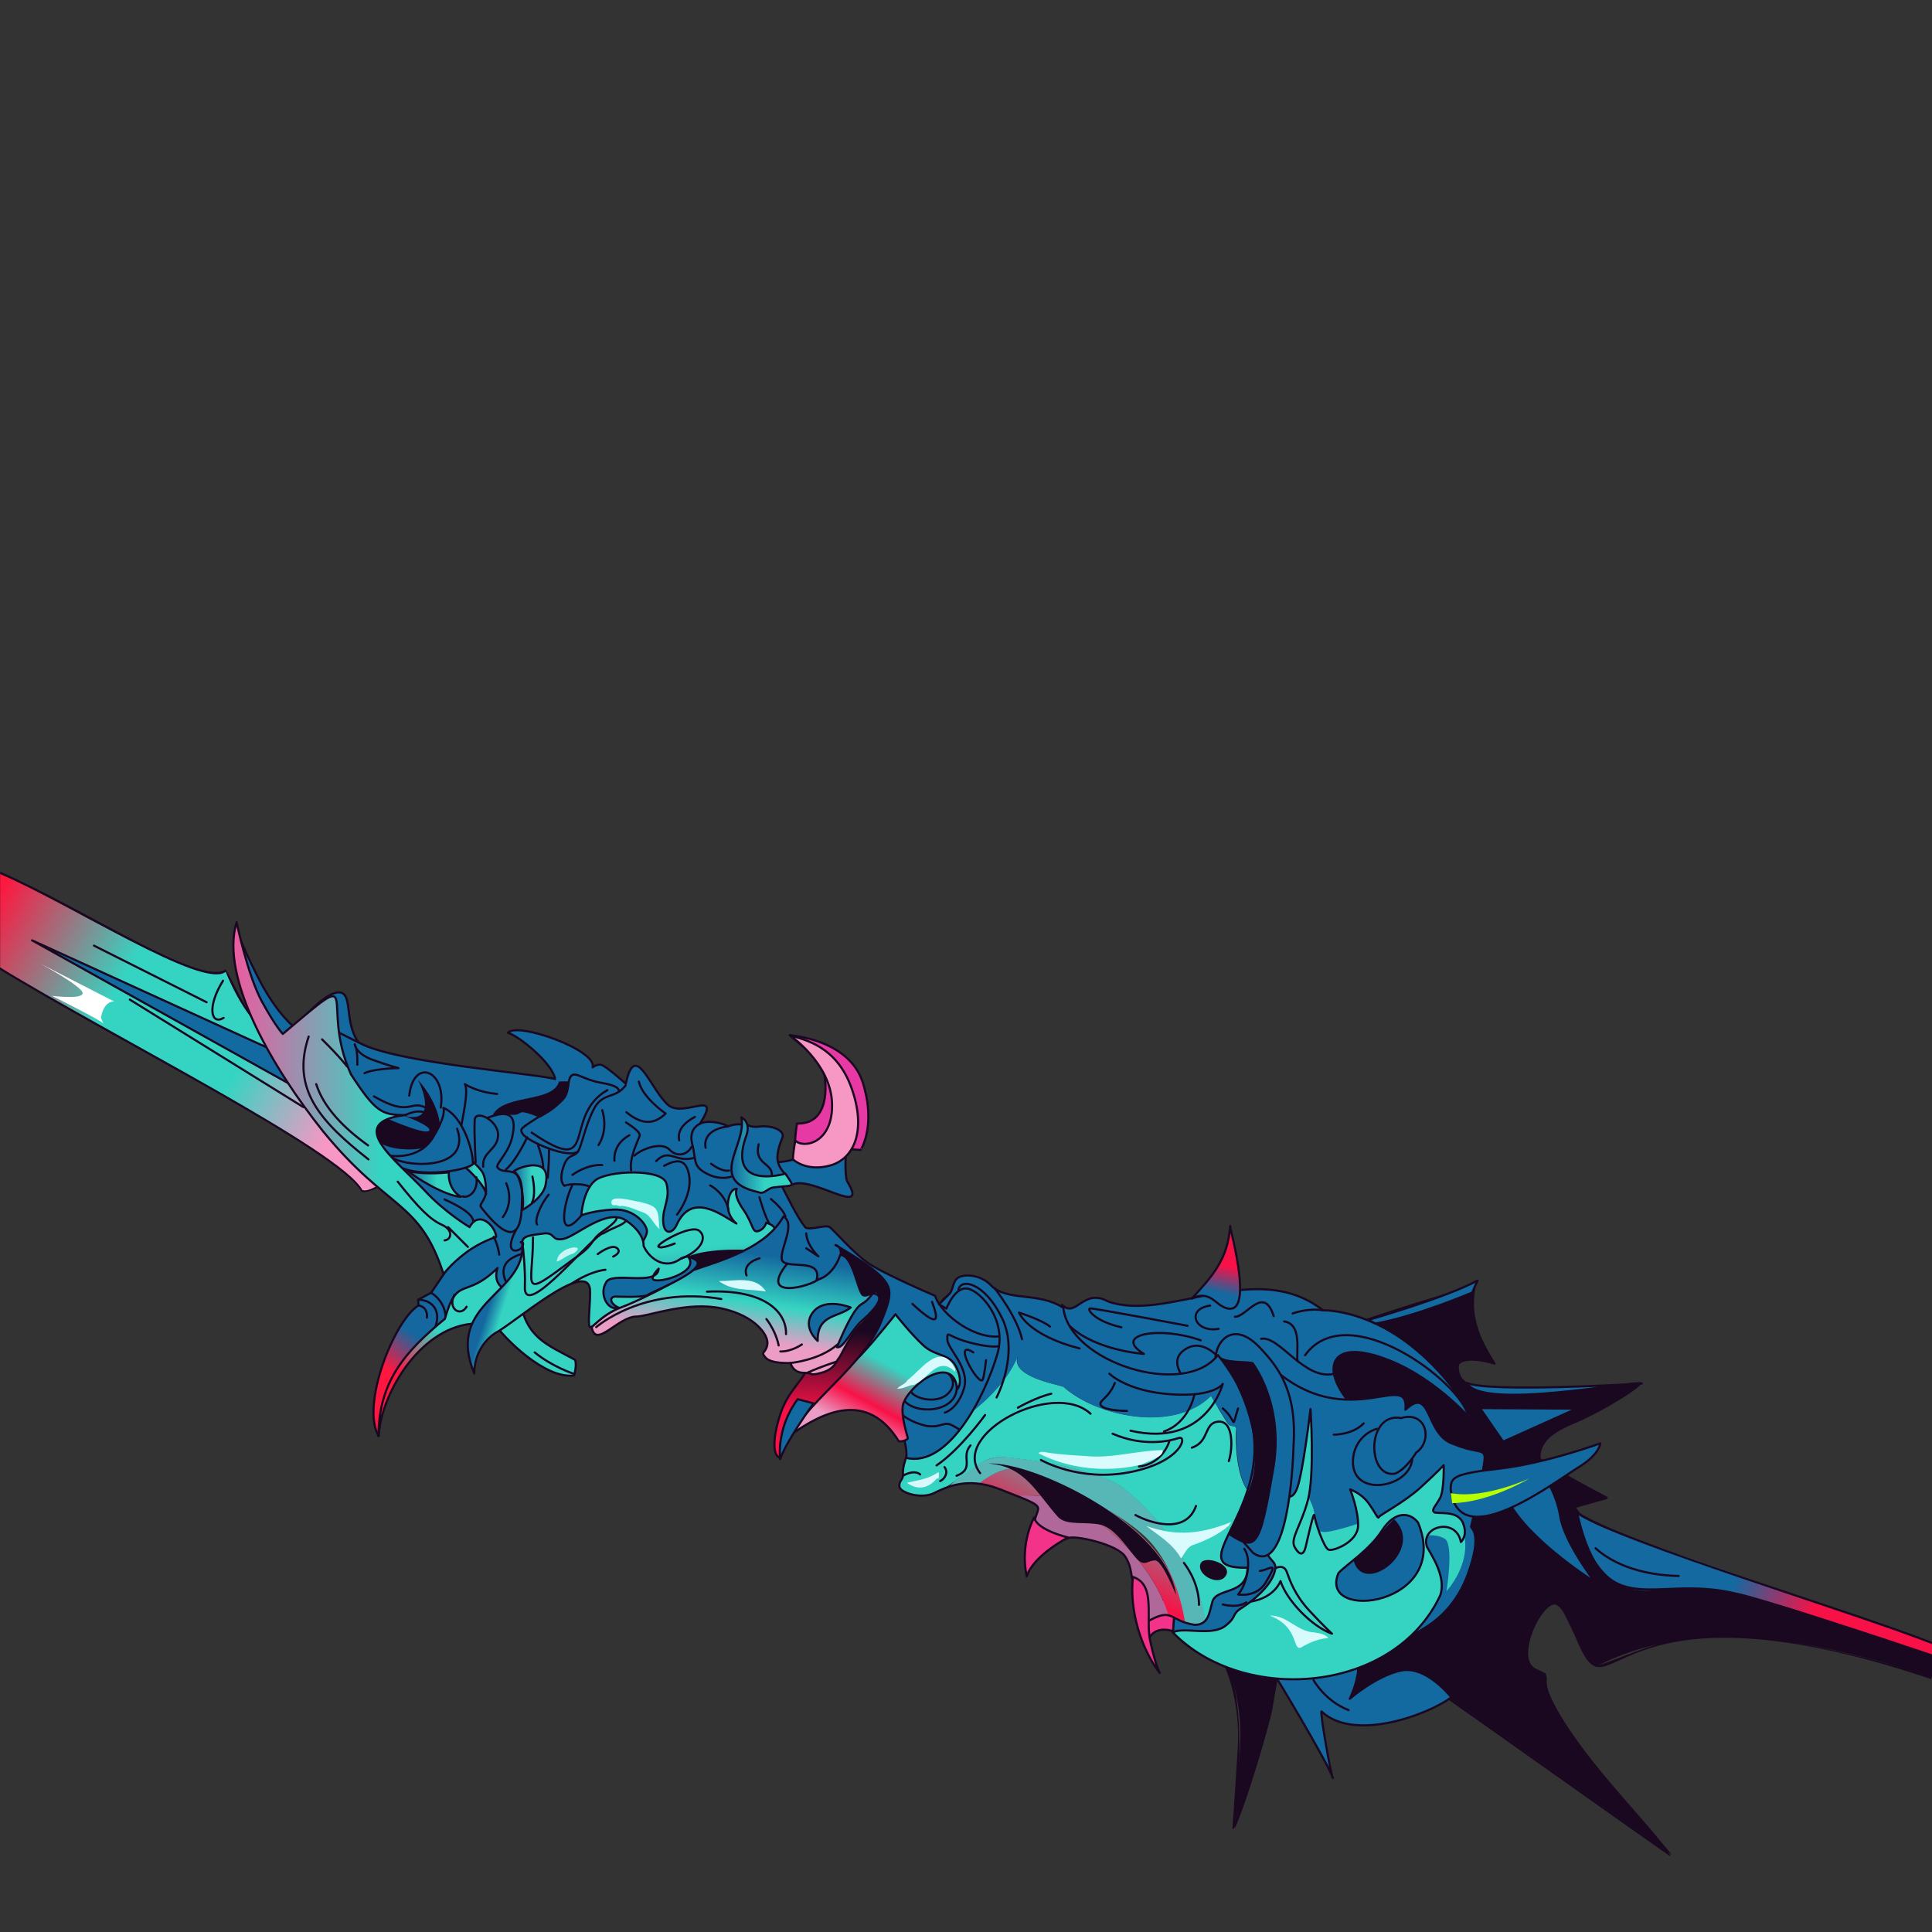<svg version="1.1" id="a" xmlns="http://www.w3.org/2000/svg" x="0" y="0" viewBox="0 0 1024 1024" style="enable-background:new 0 0 1024 1024" xml:space="preserve"><rect x="0" y="0" width="1024" height="1024" fill="#333333" stroke="none"/><style>.st1{fill:none}.st2{fill:#1a0820}.st16,.st21,.st3,.st4,.st6{fill:#136aa0;stroke:#1a0820;stroke-width:1.134;stroke-linecap:round;stroke-linejoin:round;stroke-miterlimit:10}.st16,.st21,.st4,.st6{fill:#f23389}.st16,.st21,.st6{fill:#35d4c2}.st16,.st21{fill:none}.st21{fill:#e639a4}.st37{fill:#d9fbfd}</style><linearGradient id="SVGID_1_" gradientUnits="userSpaceOnUse" x1="235.146" y1="618.525" x2="-5.483" y2="482.239" gradientTransform="translate(-.02 -.905)"><stop offset=".22" style="stop-color:#f697c4"/><stop offset=".435" style="stop-color:#35d4c2"/><stop offset=".71" style="stop-color:#35d4c2"/><stop offset="1" style="stop-color:#ff173f"/></linearGradient><path d="M162.2 563.2c-22-14.7-32.5-24.3-42.3-49-11.1 10.6-84.2-36.6-119.8-51.7v50.9c58 35.6 181.2 97.2 191.8 117.9 3.6 1.4 12.7-5 12.7-5l-42.4-63.1z" style="fill:url(#SVGID_1_)"/><path class="st1" d="M182.9 619.1c11.1 10.6 5 16.7 20.9 7-1.8-1.9-45.5-70.6-48.2-67.1-19.4-11.4-29.1-27.1-36-44-12 9.7-82.2-35.8-119.5-51.8v49.6C47.9 540 176.5 613.6 182.9 619.1z"/><path class="st2" d="M205 625.9c-2.6-2.8-44.9-70.2-48.8-67.8-24.2-14.6-27.3-28-36.5-44.3C106.6 523.1 45.1 481.7.1 462v1.3c37.4 15.9 107.4 61.5 119.5 51.8 7 16.9 16.6 32.6 36 44 2.7-3.6 46.4 65.2 48.2 67.1-2 1.1-8.2 5.6-11.7 4.6C181.2 609.9 57.9 548.3 0 512.7v1.3c58.8 36.1 180.3 96.7 191.6 117.7 4.2 1.1 13.8-4.8 13.4-5.8z"/><path class="st3" d="m17 498.4 138.6 77.3 9.1-9.9z"/><path class="st3" d="M179.9 526c-8.4-.5-23.6 18.7-23.6 18.7s-9.6-7.1-19.5-26.6-11.9-26.9-11.9-26.9c4 23.5 11.3 60.1 38.5 77.8l31.4-11.7c-14.4-10.3-6.5-30.8-14.9-31.3z"/><path class="st2" d="M860.1 819.2c-23.1-10.6-25-20.9-25-20.9l17-4.7s-34.5-18.1-35.6-20.9c-1.1-2.8 1.9-13.1 17.3-18.6 15.4-5.5 36.5-20.9 36.5-20.9-2.3-1.1-102.2 20.6-96.9-10.9 3.3-4.2 19.2.3 19.2.3-6.3-8.6-14.5-26.5-10.5-40.6 0 0-60.1 17.3-65.1 20.3s-25 25-25 25L647.5 877s11.7 18.6 9.7 49.8-2.8 42.3-2.8 42.3c2.6-3.3 27.4-79.4 22.9-91.6 0 0 51.8-24.5 42-14.7s-11.7 30.1-9.7 31.7c2 1.6 9.2 3.9 9.7 4.7s17 5.6 20.3 2.5 27.8-2.5 27.8-2.5l118.8 84c-4.7-6.8-71-75.8-66.8-96-.9-1.4-10.6-1.1-9.5-13.1s10.6-27 16.1-24.2 13.9 30.9 20 33.4c52.7-27.5 117.2-14.1 178.1 5.8v-13.4c-36.6-11.8-144.8-47.7-164-56.5z"/><path class="st1" d="M834.5 798.5c-1.1-1 15.9-4.7 16-5-7.9-4.1-33.6-17.8-34.6-20.5-.4-8 4.3-13.7 17.6-19.4 12.4-4.5 28.9-15.6 34.4-19.5-11.7 1.3-53.3 7.7-73.8 5.8-27.8-4-30-26.7-2.9-18.2-6.8-9.2-13.3-26.9-10-38.9-7.5 2.2-59.5 17.2-64.1 20-4.7 2.9-23.4 23.3-24.8 24.8L647.9 877c12.6 15.7 9.8 65.7 7.2 88.2 6.6-14.6 24.7-74.3 21.5-87.6 1.6-.9 37.9-19.6 44.2-16.9.3.6-.1 1.4-1.3 2.6-7.7 7.7-10.5 22.3-10.2 28.5-.6 4.6 8.5 4.9 10.3 7.2.5.4 15.3 5.2 19.5 2.4 2.4-2.2 14.3-2.7 23.9-2.7 3 .1 4.2-.1 4.7.1l115 81.3c-18.5-23.8-64.5-67.9-63.7-92.5-4-1.9-10.2-2.5-9.5-13.4 1.1-11.5 9.3-25.1 15.3-25.1 5.1.7 7.1 8.2 11.4 16.6 20.1 50.5 9.3-36.9 188.2 22.9v-12.2c-49-20.7-171.5-45.6-189.9-77.9z"/><path class="st2" d="M929.5 867.4c-37-5.6-61.5 8.4-83.4 15.7-6-2.6-14.1-30.5-20-33.4-10.7-4.1-26.5 35.1-8.9 37.5 1.9.5 1.5.9 1.8 2.9-.4 22.5 45.9 67.8 63.3 90.2l-115-81.3c-.4-.2-1.7 0-4.7-.1-9.5 0-21.4.5-23.9 2.7-.4.4-1.5.9-3.9.9-5.9 0-14.9-2.7-15.6-3.3-1.9-2.2-10.9-2.8-10.3-7.2-.2-6.1 2.5-20.7 10.2-28.5 1.2-1.2 1.6-1.9 1.3-2.6-.2-.5-.7-.7-1.4-.7-6.7.4-41.6 16-42.8 17.6 3.3 13.4-14.8 72.9-21.5 87.6 2.6-23 5.4-72.3-7.2-88.2l44.4-149.3c1.4-1.6 20.1-22 24.8-24.8 4.6-2.8 56.6-17.8 64.1-20-3.2 12.6 3.1 29.3 10 38.9-27.1-8.4-24.9 14 2.9 18.2 20.4 1.9 62.3-4.5 73.8-5.8-5.5 3.9-22 15-34.4 19.5-13.2 5.6-18 11.3-17.6 19.4 1.1 2.7 26.8 16.4 34.6 20.5 0 .3-17.1 4-16 5 18 32.7 140.7 57.4 189.5 78.1v-1.2c-49.7-20.7-168.2-45-188.2-76.6l16.4-4.6c.5-.2.5-.8.1-1.1-13.2-6.9-34.5-18.7-35.4-20.6 0-6.9 3.7-12.2 16.9-17.9 15-6 39.1-20.9 36.2-22-1.3.1-54.9 8.2-75.8 6.1-25.4-4-30.7-24.3-1.7-15.7.5 0 .8-.7.4-1-.9-1.4-10.2-15.9-11-24.7-.8-9.2.5-15.3.5-15.4-2.2-1.7-60.4 17.3-66 19.8-5 3.1-24.3 24.2-25.2 25.1-.1.8-45 149.6-44.5 150.4.1.2 11.6 18.9 9.7 49.5-1.9 30.8-2.8 42.2-2.8 42.3 2.1 2.8 16.5-43.3 20.9-61.9 3.2-16.8 3.1-27.2 3.1-29.3 3.9-1.7 36-17 42-16.8-8.6 9.2-13.7 25.8-10.7 33.9 8.3 4.2 13.6 7.6 26.1 8.4 2.3 0 3.8-.4 4.6-1.2-.1-1.6 17.9-2.8 27.3-2.4.3.1 118.7 84.1 119 84-3.3-10.6-68.8-72.6-65.6-94.1-.2-7.2-11.1-1.7-9.9-15.5 1-10.6 8.9-24 14.1-24 4.1.8 6.5 8.4 10.4 16 21.1 52.1 10.3-36.7 189.2 23.6v-1.2c-19.3-6.3-57.3-17.2-94.2-21.4z"/><path class="st4" d="M625 847.6c-2.2-2.2-12 .6-17.5 5.8s0 19.8 0 19.8c1.7-13.5 16-10.5 21.7-3.6l5.8-13.9s-7.8-5.9-10-8.1z"/><path class="st3" d="M532.3 694.5c-5-8.3-16.1-15.6-17.5-15.3-5 .7-11.2 6.7-14.8 9.4-5.3 7-6.4 11.7-2.8 14.7s30.9 19.2 33.7 15 6.4-15.4 1.4-23.8zM478.6 741.3c-8.5 5 4.6 23.3 1.3 33.1l13.4.3s22.8-15 23.4-18.4c.6-3.4-33.1-15-38.1-15zM747.1 712.6c-24.5-18.9-45.9-18.1-45.9-18.1-35.6-28-82.7 6.7-114.1-4.8-13.1-7.1-16.8 9.2-24.2 1.9l-.8 14.2 13.4 20.6s20.9 11.7 31.7 14.7 115.5 9.5 115.5 9.5-11.4-8.9-15-19.8c-3.6-10.9 3.1-20 28.9-9.7 25.8 10.3 44.8 33.1 44.8 33.1s-9.8-22.6-34.3-41.6zM742.7 885.4c-13.4 2.8-27.3 15-27.3 15 2.6-5.4 9.2-22.4-.6-29.8l-40.3 15.6c1.3 1.3 29.3 48.3 32 56.2-.6 1-6.8-33.5-6.1-35.3 17.8 16.7 57.9 1 68.8-7.5 0 0-13.1-16.9-26.5-14.2zM827 803.9c-2.2-13.6-9.5-22.8-9.5-22.8l-18.1 14.5c11.1 21.1 45.9 42.9 45.9 42.9s-16.1-20.9-18.3-34.6z"/><path class="st3" d="M779.7 809.2c.3-.8 7.2-31.4 7.2-36.5s-4.2-2.2-16.1-7.2c-15.9-4.6-11.6-31.7-25.9-18.3 2.4-24-36.8 20.1-81.2-33.4l-15.6 8.3s-9.2-13.4-19.5-7.2-.3 16.4-.3 16.4L706 866c6.1 3.8 29.3 7.7 38.9 2.2 9.1-4.2 25-11.7 33.1-33.9 8.1-22.2 1.4-24.3 1.7-25.1z"/><path class="st3" d="M848.2 765s-28.9 10.6-53.4 13.4c-24.5 2.8-25.9 4.5-25.9 11.1 4.4 35.3 55.1-4.2 69.3-12.8 9.7-6.4 10-11.7 10-11.7z"/><path d="M776.1 813.7c-3.3-16.1-40.1-10.9-43.7-10.3-3.6.6-10.3 3.9-22 7s-12.8 2.2-13.6-7-7.8-13.4-4.8-20.6l-13.6 27.8c-.3.8.6 7.2.6 7.2s9.5 12.2 17 12.5c13.7 1.9 56.5-24 70.1-14.5 4.4 3.9.6 27.5.6 27.5s12.7-13.5 9.4-29.6z" style="fill:#34d4c1"/><path class="st6" d="M775.3 807c-3.1-7-13.9-4.2-15.3-5.6-1.4-1.4 1.1-3.3 3.3-7.5s1.9-17.3 1.9-17.3-3.9 4.2-12.5 12-21.7 14.5-22 15.6-1.9-2.8-5.6-7.8-9.5-7-9.5-7 4.5 11.1 4.2 19.5-13.1 13.4-15.6 12.5-7.2-15-7.5-18.1-3.6 12.2-4.7 16.7-3.3 4.5-5.8 0 3.3-11.1 7-24.8 1.4-48.4 1.4-48.4-3.9 33.1-7 41.7c-3.1 8.6-6.4 1.9-11.4 8.1-10.9 12.9-46.9 54.3-54.6 68.6 37.5 38.5 117.2 32.5 141.7-19.5 3.6-10-5-22-7-25.9-3.6-11.1 15.6-15.7 18-2.5 0 0 4-3.4 1-10.3z"/><path class="st3" d="m670.6 820.3-17.8-22.5s-13.1 9.5-14.2 10.6c-1.1 1.1-11.4 27-11.4 29.5s-4.5 15-4.7 16.7-.8 10.6-.8 10.6c5.6-3.2 21.1 2.5 28.3-3.9 5.8-4.7 2.5-5.6 8.3-9.2 5.8-3.6 14.5-10.9 17-18.1s-2.7-5.3-4.7-13.7z"/><path class="st3" d="M667.3 713.8c-15.7-16.1-25.7.7-22.5 11.1.9 2.5 5.6 89.7 10.5 88.2 0 0 6.4 7.2 8.9 10 15.6 11 20.6-31.1 21.4-56.7 1.9-29.2-8-41.8-18.3-52.6zM531.6 708c-13.5 3-32.5-10.6-36-21.2 0 0-27-11.5-35.4-17.3s-18.2-17.6-20.5-19.1-9.9 1.8-12.8.2c-9-11.1-21.2-44.6-32.4-54.1-3.4-1.6-8.6.5-8.6.5-3.1-1.9-11-3.5-14.9-1.4 11.8-18.9-8-3.2-16.6-9.7-9.6-8-17.7-35.3-22.7-11.5 0 0-11-9.9-13.3-10.1-2.3-.2-4.3 1.4-4.3 1.4 2.6-9.1-40.1-24.3-44.9-18.3 5.5 1.5 23.6 15.9 25 24.5-12.8-3.2-83.8-8.5-103.6-19.1l-14-7c6.1 39.1 37.3 94.2 63.3 122.5-2.7 4.1-8.6 12.8-11.4 16.9l6 16.7s23-7.2 25-7.9 30.4-22.5 53.2-21.6c30.2 1.8 118 14.9 136.5 41.5 18.4 15.8 18.4 36.7 42.1 41.9 8.5 1.1 8.8-3.2 14.4.2s9.7 5 9.7 5l18-12.2-1.8-40.8z"/><path class="st3" d="m506.8 732.5-9.9-6.7s-9.6-.5-10.2-.2-8.8 6.8-9.3 8.4c-4.2 17.5 33.5 17.8 29.4-1.5z"/><path class="st3" d="M493.2 723.8c-6.7-.2-11.8 2.2-12.3 2.6l1.9 9.3c-2.3 4.3 13.2 9.9 20 2.6s-3-14.3-9.6-14.5z"/><linearGradient id="SVGID_00000000195877238255019660000014160531705199923365_" gradientUnits="userSpaceOnUse" x1="475.49" y1="726.828" x2="457.034" y2="760.9" gradientTransform="translate(-.02 -.905)"><stop offset="0" style="stop-color:#35d4c2"/><stop offset=".581" style="stop-color:#f81147"/><stop offset="1" style="stop-color:#eb9dc5"/></linearGradient><path style="fill:url(#SVGID_00000000195877238255019660000014160531705199923365_);stroke:#1a0820;stroke-width:1.134;stroke-linecap:round;stroke-linejoin:round;stroke-miterlimit:10" d="M507.1 725.1c-3.6-8.1-10.9-5.7-17.8-12.1-6.9-6.4-14.7-16.4-14.7-16.4s-11.3 14.3-18.3 21.6-18.8 16.6-21.1 18.5c-5 2.5-13.3 19.7-16.2 23.9 16.8-12.1 40.5-24 57.4 3.3 2.5.3 4.8-1.1 4.8-1.6s-4-12.1-2.5-18.2c3.8-11 26.7-26.8 28.7-7.8 0 0 3.3-3.1-.3-11.2z"/><path class="st2" d="M380.2 657.1c22.3.1 22.3 24.3 0 24.4-22.3-.1-22.3-24.3 0-24.4z"/><linearGradient id="SVGID_00000093141701459193846020000009183397002930234761_" gradientUnits="userSpaceOnUse" x1="243.181" y1="624.605" x2="257.672" y2="624.605" gradientTransform="translate(-.02 -.905)"><stop offset="0" style="stop-color:#14689f"/><stop offset=".559" style="stop-color:#35d4c2"/></linearGradient><path style="fill:url(#SVGID_00000093141701459193846020000009183397002930234761_);stroke:#1a0820;stroke-width:1.134;stroke-linecap:round;stroke-linejoin:round;stroke-miterlimit:10" d="M255.5 621c-2.3-3.4-6.3-6.3-6.3-6.3l-6.1 1.7c2.9.9 13.8 11.4 14.5 16.3 0 0 .3-8.3-2.1-11.7z"/><path class="st2" d="M221.5 572.3c3.4 6.5 9.2 23.8-7.8 18.9 0 0 16.2 5.9 13.6 8.2-2.6 2.3-26-8.2-26-8.2l-6.3 6.3 1.7 5.5s6.1 5 14.7 5.9c34.5 3.8 20-26.2 10.1-36.6z"/><linearGradient id="SVGID_00000069383089232797488340000016894582221187667386_" gradientUnits="userSpaceOnUse" x1="365.976" y1="702.307" x2="357.458" y2="632.035" gradientTransform="translate(-.02 -.905)"><stop offset="0" style="stop-color:#14689f"/><stop offset=".559" style="stop-color:#35d4c2"/></linearGradient><path style="fill:url(#SVGID_00000069383089232797488340000016894582221187667386_);stroke:#1a0820;stroke-width:1.134;stroke-linecap:round;stroke-linejoin:round;stroke-miterlimit:10" d="M406.1 648.1s-.8 3.4-4.2 4.4-2.5-3.6-8-11.5-3.4-10.9-3.4-10.9-3.6-.6-4.6 6.9 4.4 11.5 4.4 11.5c-7.9-4.6-23.7-17.1-31.7.8-2.1 4.6-6.7 5.5-7.1-1.9s4-12.2 1.7-20.2-31.3-6.9-37.8-1.5-7.3 18.5-7.3 18.5 5.7-2.5 17-3.1 17.8 8 17.8 11.5-6.1 11.1-6.1 11.1l14.1 8.6s5.9-1 12-4.8c9.7-5.6 31.4-4.8 40.9-4.2 4 0 5.5-5.5 6.9-9.7 1.4-4.2-4.6-5.5-4.6-5.5z"/><linearGradient id="SVGID_00000062876503744219861490000013766845156492887168_" gradientUnits="userSpaceOnUse" x1="443.134" y1="700.365" x2="438.875" y2="750.763" gradientTransform="translate(-.02 -.905)"><stop offset=".097" style="stop-color:#1a0820"/><stop offset="1" style="stop-color:#f81147"/></linearGradient><path style="fill:url(#SVGID_00000062876503744219861490000013766845156492887168_);stroke:#1a0820;stroke-width:1.134;stroke-linecap:round;stroke-linejoin:round;stroke-miterlimit:10" d="M413.6 772.6c7.2-25.9 39.9-43.3 52.7-70.3 6.5-15.5 6.9-19.3.6-25.8s-24.1-16.6-24.1-16.6 6.5.8 0 14.5-12 46-13.2 48.1c-6.3 13.5-14.4 14.9-18.6 37.1-2.1 13.2 2.6 13 2.6 13z"/><path class="st2" d="M664.2 722c-3.4-1.1-15.2.2-18.7-3.8l.3 91.6c20.8 14.8 21.9 13.6 29.9-33.1 5.1-33.8-11.5-54.7-11.5-54.7z"/><path d="M565.2 796.3c-7-3.4-16.9-4-26.2-3.6 17.7 7 9.1 6.2 8.5 16.5.6 3.9 15.4 7.4 18.6 5.8s26 3.2 30.2 10 1.9 10 5.8 17 5.1 17.7 5.1 17.7c3.5-1.3 8.2-5.3 12-3.7-7.2-24-29.7-48-54-59.7z" style="fill:#b0689b"/><linearGradient id="SVGID_00000088118976436513773600000006956408194585353360_" gradientUnits="userSpaceOnUse" x1="598.54" y1="775.811" x2="551.125" y2="867.049" gradientTransform="translate(-.02 -.905)"><stop offset="0" style="stop-color:#35d4c2"/><stop offset=".581" style="stop-color:#f81147"/><stop offset="1" style="stop-color:#eb9dc5"/></linearGradient><path style="fill:url(#SVGID_00000088118976436513773600000006956408194585353360_)" d="M537.8 778.6c-6.2-.9-13.7 3.6-18.9 7.6 6 .6 14.7 4.5 20.1 6.5 9.3-.4 19.2.2 26.2 3.6 24.4 11.9 46.8 35.6 54.1 59.7 2.8.8 5.7 2.6 8.8 3.9-2.8-47.2-58.2-72.7-90.3-81.3z"/><path d="M595.4 788.6c-14.5-10.6-51.4-15.4-63.6-16.4-9.7-.8-21.3 8.5-28.7 15.5 4.3-1.4 9.6-2.3 15.9-1.5 5.3-4 12.7-8.5 18.9-7.6 10.9 1.6 56.6 21.5 72 38.9 11 12.4 16.2 29.8 18.2 42.3 3.3 1.5 8.8 1.6 10.8-1.3-4.2-25.9-22.7-54-43.5-69.9z" style="fill:#57b7b7"/><path d="M655.2 757.1c0-1.6-2.9-1-3.9-1.9s-9.6-15.4-9.6-15.4c-19.3 19.6-60.6 11.1-78.1-4.8-4-1.5-28.8-5.5-24.1-16.7-3.7 9.1-11.2 19.8-24.9 30.3-9 16.5-22.2 26.7-34.6 24 0 0-1.9 5.1-1.6 8.4s-2.2 3.5-1.9 6.8c.3 3.3 11.6 6.8 18.3 3.5 12.2-3.8 23.6-20.3 37-19 12.2 1 49.2 5.8 63.6 16.4 20.7 15.9 39.3 44.1 43.4 69.9 2-2.4 2.5-6.1 3.5-9.5 1.8-8.2 18.8-3.3 18.7-18.4-28.6.8-6.7-16.7.4-40.4-6.4-8.6-6.7-27-6.2-33.2z" style="fill:#35d4c2"/><path d="M645.5 718.2c-17.8 23.2-78.8 3.8-81.9-25-13.2-8.8-30.3-3.1-38.6-12.2-5.5-5.5-13.8-5.8-17-3.9-3.2 1.9-2.6 6.4-4.8 8.7-2.2 2.3-5.5 5.5-5.5 5.5l3.9 2.3s4.5-11.9 11.3-10.6c6.8 1.3 20.9 16.4 15.8 34.4-3 10.6-8.2 21.8-13.9 31.3 13.5-10.6 21.3-21.2 24.9-30.3-4.7 11.1 19.9 15.2 24.1 16.7 17.9 16.1 58.7 24.3 78.1 4.8 0 0 8.7 14.5 9.6 15.4.9.9 3.9.3 3.9 1.9-.4 6.2-.2 24.6 6.2 33.3 12.5-28.3-11.8-69.7-16.1-72.3z" style="fill:#136aa0"/><path class="st16" d="M645.5 718.2c-17.8 23.2-78.8 3.8-81.9-25-13.2-8.8-30.3-3.1-38.6-12.2-5.5-5.5-13.8-5.8-17-3.9-3.2 1.9-2.6 6.4-4.8 8.7-2.2 2.3-5.5 5.5-5.5 5.5l3.9 2.3s4.5-11.9 11.3-10.6c6.8 1.3 20.9 16.4 15.8 34.4-6.7 23.2-26.3 60.7-48.5 55.3 0 0-1.9 5.1-1.6 8.4.3 3.3-2.2 3.5-1.9 6.8.3 3.3 11.6 6.8 18.3 3.5 6.7-3.3 17.7-8.7 34.4-2.3 28.7 11.3 19.9 7.2 18.3 20.3.6 3.9 15.4 7.4 18.6 5.8s26 3.2 30.2 10 1.9 10 5.8 17 5.1 17.7 5.1 17.7c14.8-8.6 11.8-.8 25.8 1.3 7.4 0 7.7-6.4 9.3-11.9 1.8-8.2 18.7-3.3 18.7-18.4-45.5 1 39.6-43.6-15.7-112.7z"/><linearGradient id="SVGID_00000010991001948696774540000017309618539887344533_" gradientUnits="userSpaceOnUse" x1="394.524" y1="664.676" x2="388.135" y2="710.105" gradientTransform="translate(-.02 -.905)"><stop offset="0" style="stop-color:#14689f"/><stop offset=".559" style="stop-color:#35d4c2"/><stop offset="1" style="stop-color:#eb9dc5"/></linearGradient><path style="fill:url(#SVGID_00000010991001948696774540000017309618539887344533_);stroke:#1a0820;stroke-width:1.134;stroke-linecap:round;stroke-linejoin:round;stroke-miterlimit:10" d="M313.6 703.4c2.1 11.9 14.1-5.9 24-5.6 6.9-.4 27-8.2 44.9-4.3s25.1 14.3 24.2 19.2-3.9 3.5-.9 6.9 13.2 2.8 13.2 2.8 1.1 5.2 6.9 5.2 2.4 1.9 9.5 0 7.8-6.3 9.1-7.6c1.3-1.3 5.8-12.5 12.7-18.8 6.9-6.3 9.1-10.6 9.1-12.5s-1.1-4.5-2.4-4.1-5 3-6.7 1.7c-2.8-2.7-5.3-21.4-11.9-21.1-1.4 4.7-5.7 11.7-12.5 13.2 3.3-12.3-17.1-5.1-18.4-10.8-1.2-5.6 7.6-18.6.9-22.9-9.4 16.5-30.8 22.8-50.7 29.4-17.5 7.2-42.6 20.4-51 29.3z"/><path class="st3" d="M267.8 670.3c-3 5.6 2.2 11.9 2.2 11.9l11.7-7.8s.9-9.9.9-10.6c0-.7-11.8.9-14.8 6.5zM236.1 696.9c-.9-8-7.6-11.7-7.6-11.7l-6.9 3.7 6.3 18.1h6c0 .1 3-2.1 2.2-10.1z"/><linearGradient id="SVGID_00000163039139133030221190000015593076495198965153_" gradientUnits="userSpaceOnUse" x1="222.744" y1="710.247" x2="202.888" y2="737.195" gradientTransform="translate(-.02 -.905)"><stop offset="0" style="stop-color:#14689f"/><stop offset=".704" style="stop-color:#ff173f"/></linearGradient><path style="fill:url(#SVGID_00000163039139133030221190000015593076495198965153_);stroke:#1a0820;stroke-width:1.134;stroke-linecap:round;stroke-linejoin:round;stroke-miterlimit:10" d="M229.2 706.6c5.9-10.6.7-17.7-7.6-17.7l.2 3c-12.9 8-30.7 52.8-21.1 69.3.7-17.1 11.2-43.9 28.5-54.6z"/><linearGradient id="SVGID_00000118377253918868891490000002983338245104051345_" gradientUnits="userSpaceOnUse" x1="236.445" y1="710.463" x2="208.762" y2="741.695" gradientTransform="translate(-.02 -.905)"><stop offset="0" style="stop-color:#35d4c2"/><stop offset=".704" style="stop-color:#ff173f"/></linearGradient><path style="fill:url(#SVGID_00000118377253918868891490000002983338245104051345_);stroke:#1a0820;stroke-width:1.134;stroke-linecap:round;stroke-linejoin:round;stroke-miterlimit:10" d="M265.6 682c-4.3-3.9-1.9-9.9-1.9-9.9-17.4 17-21.2 3.4-27.9 26.9-21.5 17.7-35 33.4-35.2 62.1 1.8-24.3 23.6-58.8 51.6-59.6l19.2-13.6c.1.2-1.4-2-5.8-5.9z"/><path class="st6" d="M304.7 720.7c-15-8.2-25.7-11.5-29.2-31.8l-13.4 12.7c4.7 7.2 26.8 29.6 42.2 27.4 0 0 1.7-6 .4-8.3z"/><linearGradient id="SVGID_00000000929473926519131630000016768040258204857754_" gradientUnits="userSpaceOnUse" x1="263.517" y1="679.257" x2="277.004" y2="683.516" gradientTransform="translate(-.02 -.905)"><stop offset="0" style="stop-color:#14689f"/><stop offset=".559" style="stop-color:#35d4c2"/></linearGradient><path style="fill:url(#SVGID_00000000929473926519131630000016768040258204857754_);stroke:#1a0820;stroke-width:1.134;stroke-linecap:round;stroke-linejoin:round;stroke-miterlimit:10" d="M251.4 728s-.9-13.2 11-21.4c9.3-4.6 48.7-39.4 50.3-23.2.4 6.4-1.3 17.7-.2 19.7s5.4-6 16.8-10.2 40.8-19.4 40.8-22.7-4.3-5.6-9.1-3.2c-9.1 6.8-17.4-.8-19.9-6.7 0 0 .9-6.5-9.3-13.4-10.2-6.9-26.1 8.2-33 9.7s-4.3-3.7-10.8-2.8-11.4 1.1-11.2 5c2.5 27-41.3 31.1-25.4 69.2z"/><path class="st3" d="M449 626.1c-1.4-3.7-.7-14.3-.7-14.3s-14.5-1.4-15.3-1.1c-.8.3-2.2.7-10.8 3.4-8.6 2.7-13.9 1.7-13.9 1.7l4.3 10.2 7.3 1.9c10.1-5.2 41.4 18.3 29.1-1.8z"/><path class="st3" d="M412.5 616.5c-1.4-4.1.7-9.9 2.2-13.6 1.5-3.7-5.7-6.6-12.1-5.8s-7.7-2.2-7.7-2.2l-2.3 15.6c-.8 3.8-2 11.1.7 15.6 1 1.8 13 2.2 17.8 2.3s5.9-4.8 5.9-5.2c0-.4-3.2-2.6-4.5-6.7z"/><path class="st21" d="M457.3 573.8c-7.3-23.1-38.7-25.1-38.7-25.1l16.3 13.9c3.7 3.9 13 17.7 14.1 24.3.2 3.6-2.2 22.9-2.2 22.9 1.3-1.3 7.8-.3 9.4-.3-.1 0 8.4-12.6 1.1-35.7z"/><path class="st21" d="M446.3 579.1c-.2-1.5-.2-4.1-.2-4.1l-9.7-8c2.1 8.5 3.1 29-14 28.5 0 0-1 6.4-1 10.3 0 3.9 4.2 12.6 9.3 9.7 5.1-2.9 19-8.1 19-13.9 0-5.8-3.3-21-3.4-22.5z"/><path d="M418.6 548.7s21.7 14.8 22.4 36c.7 21.2-15.1 24.3-19.5 19.8-1.4 8-1.2 10-1.2 10s7 6.8 19.8 3.2 19.2-18.8 11.2-41.1-24.9-25.5-32.7-27.9z" style="fill:#f697c4;stroke:#1a0820;stroke-width:1.134;stroke-linecap:round;stroke-linejoin:round;stroke-miterlimit:10"/><linearGradient id="SVGID_00000147195096401154266010000005938609599799795844_" gradientUnits="userSpaceOnUse" x1="387.702" y1="613.101" x2="419.599" y2="613.101" gradientTransform="translate(-.02 -.905)"><stop offset="0" style="stop-color:#14689f"/><stop offset=".559" style="stop-color:#35d4c2"/></linearGradient><path style="fill:url(#SVGID_00000147195096401154266010000005938609599799795844_);stroke:#1a0820;stroke-width:1.134;stroke-linecap:round;stroke-linejoin:round;stroke-miterlimit:10" d="M392.9 592.2c3.3 14.7-18.7 33.4 8.8 39.6 3.7 1.6 4.8-2.2 8.8-2.5 10.8-1.3 10.9.4 5.8-7.2-13.5 3.4-28.9 2-20.6-20.6 2.3-7.1-2.8-9.3-2.8-9.3z"/><path class="st16" d="M402.1 606.5c-2.6 10.5 7.1 9.8 7 16.1M282.5 655.9c0 26.8-7.8 33.4 21.4 11.5 12.7-8.6 8-9.5 15.8-14.9s7.1-6.9 7.1-6.9"/><path class="st16" d="M331.9 647c-2.4 2.8-6.3 3.2-12.1 6.7-5 0-42.8 47.8-41.6 27.9.3-8.4-.9-19.7-1.3-22.7M303 680.3c10.6-6.9 17.9-7.3 17.9-7.3M316.8 664.7s7.3-5.6 10.2-3.2c2.9 2.4-2 4.5-2 4.5M361.1 667.1c11.2-4.5 13.8-11.7 9.3-14.9s-22.9 7.3-21.4 8.6 8.6-1.7 8.6-1.7"/><path class="st3" d="M327.8 693c-3.5-1.3-5.6-5.2-1.9-5.8 0 0 13.4.6 16.8-.6 3.8-2.5 40-16.4 22.2-20.3 5.9 8-15.6 14.1-18.6 11.9-1.7-1.3 2.8-5.8 2.8-5.8-.6 9.9-25.7.9-28 7.6-3.7 6.2 1.3 15.2 6.7 13zM206.5 612.5s15.3 2.8 22.9-9.5c7.6-12.3 5.6-15.8 5.6-15.8 9.5 3.8 15.5 20.6 15.7 29.8-4.7 4.4-40.6 9-44.2-4.5z"/><path class="st16" d="M207.3 613.1c6.7 5.7 42.9 7.9 35-14.9M283.4 716.8c9.3 7.6 20.3 11.2 20.3 11.2M240.8 686.3c-3.7 7.3 3.2 11.9 6.5 6.3M221.8 691.9s5 .4 4.5 6.5"/><path class="st3" d="M450.9 693s-13.6-5.6-19.9 2.4 2.4 15.3 2.4 15.3c-.3-14.2 11-12.3 17.5-17.7zM462.6 685.5c-5.2 7.1-5.6 3.7-9.7 9.7s-9.3 18.8-9.3 18.8c3.4 1.2 8.2-10.3 14.3-14.9 6.3-5.7 12-12.7 4.7-13.6z"/><path class="st16" d="M402.6 666.9c-9.9 3-6.9 9.1-6.9 9.1M417.3 669.7c-15.9 19.7 12.3 12.2 16.7 8.2M406.2 699.1c5.4 7.1 6.5 14 6.5 14"/><path class="st16" d="M416.6 707.1c.4-10.8-10.1-24-41.9-22.5"/><path class="st16" d="M316 703.4s25.1-22 66.3-14.9M413.6 716.3c5.8.2 11.4-3.7 11.4-3.7M419 722.4s15.1-1.3 24.8-9.7M428.3 727.4c6.7-3 14.7-5.6 14.7-5.6"/><path class="st4" d="M600.5 835.8c12.8 4.3 6.1 22.3 9.4 35.1 2.6 11.9 4.8 15.8 4.8 15.8-9.5-12.1-16.3-32.9-14.2-50.9zM548.1 804.3c1.6 6.8 18 10.6 18 10.6s-18.3 9.3-21.9 20.6c-3.8-17.4 3.9-31.2 3.9-31.2z"/><path class="st3" d="M422.8 741.6c-11.6 15.4-9.3 31.8-9.3 31.8 3.2-9.6 17.7-29.6 17.7-29.6l-8.4-2.2z"/><linearGradient id="SVGID_00000121981104074779613880000004757335792410636430_" gradientUnits="userSpaceOnUse" x1="644.596" y1="687.703" x2="648.12" y2="671.49" gradientTransform="translate(-.02 -.905)"><stop offset=".097" style="stop-color:#1369a0"/><stop offset="1" style="stop-color:#f81147"/></linearGradient><path style="fill:url(#SVGID_00000121981104074779613880000004757335792410636430_);stroke:#1a0820;stroke-width:1.134;stroke-linecap:round;stroke-linejoin:round;stroke-miterlimit:10" d="M631.7 688.3c7.7-4.2 11.9 1.3 15.1 3.5 20.4 12.5 4.6-41.9 5.2-42.1-1.1 17.8-9.5 26.7-20.3 38.6z"/><path class="st16" d="M551.7 773.8s20.3 11.9 47.6 6.4 30.2-19.6 25.4-18-18.6 4.8-35-2.3"/><path class="st16" d="M619.8 763.8s-3.2 11.9-16.1 13.5M631.7 767.3c9.6-3.2 6.1-13.2 14.1-13.8s7.7 14.1 5.5 20.9M601.8 803c7.7 4.2 26.7 10.5 32.1-4.8"/><path class="st2" d="M523.7 775.7c25.1-1.3 95.5 33.9 99.6 69.7 0 0-7.1-18-10.9-18.3-3.8-.3-5.5 3.5-9.6-.6s-11.3-16.4-19.3-18.3c-8-1.9-17.7.6-22.5-3.9-11.8-13.1-17.7-27.3-37.3-28.6z"/><path class="st16" d="M627.5 828.4s8 9.6 8 22.2"/><path class="st2" d="M636.5 828.4c-3.1 5.8 9.3 12.9 13.2 6.8 3.9-6.1-10.9-11-13.2-6.8z"/><path class="st16" d="M578 749.3c-19.7-18.2-74.5 10.8-58.5 31.5"/><path class="st16" d="M514.4 766.1c-5.5 6.1 2.6 12.2-7.4 16.1M500.6 777.6c2.3 2.9 0 6.4-2.3 7.4M478.7 782.1c6.4-3.5 9-.6 9-.6M508 683.5c1.3-6.1 13.8-3.9 23.1 15.1s-2.9 42.1-2.9 42.1M522.1 750s-12.9 18-25.7 26.7M539.5 746.1s9.6-5.5 17.7-7.4M527.2 682.8s11.9 15.1 14.5 27M556.5 703.1c-4.2-3.5-16.4-7.4-16.4-7.4s4.5 11.9 32.1 19M590.9 733c-3.5 8.7-9.6 9.6-7.1 12.2 2.5 2.6 13.5 2.6 13.5 2.6"/><path class="st16" d="M588 728.1s9.3 9.3 32.5 10.9c23.2 1.6 27.6-5.5 27.6-5.5s-8.7 34.1-48.9 24.8"/><path class="st16" d="M616.9 758.7c13.2-4.5 16.1-19.3 16.1-19.3M648.1 746.5c7.9 6.7 4.2 12.2 8.1 0M742.7 751.6c-18.5-3.4-18.4 31.7-3.5 29.5 5.9-2 11.4-11.2 11.4-11.2 9-6.2 5.5-22.3-7.9-18.3z"/><path class="st16" d="M729.8 757.3s-9.4 2.2-12.2 12.9c-5.1 24.4 29.1 19.5 30.9 3.5M722.8 754.4c-6 6.2-15.9 6-15.9 6"/><path class="st3" d="M751.6 807c-4.2-5.5-12.2-6.5-19.1 4.2-6.9 10.7-19.1 18.1-23.1 22.6-11 26.3 60.4 17.2 42.2-26.8z"/><path class="st2" d="M717.3 826.4c4.4 20.8 38.7-4.7 21.6-21.2 0 0-3 2.5-9.7 10.4-6.7 7.9-11.9 10.8-11.9 10.8z"/><linearGradient id="SVGID_00000145778092997809277540000010526388754792969143_" gradientUnits="userSpaceOnUse" x1="123.716" y1="582.955" x2="263.02" y2="582.955" gradientTransform="translate(-.02 -.905)"><stop offset="0" style="stop-color:#ec5b9f"/><stop offset=".559" style="stop-color:#35d4c2"/></linearGradient><path style="fill:url(#SVGID_00000145778092997809277540000010526388754792969143_);stroke:#1a0820;stroke-width:1.134;stroke-linecap:round;stroke-linejoin:round;stroke-miterlimit:10" d="M125.4 488.8s5.9 28.3 13.4 42 11.1 17.2 11.1 17.2c44.7-37.7 18.8-17.2 36.1 21.4 13.1 20.1 16.4 21.6 28.7 21.6-32 4-5.5 23.2 10.3 39.9 10.7 11.7 23.9 19.5 23.9 19.5 5-9.4 13.8-.4 14.1 5.2 0 0-8.4 2.5-16.4 8.6s-11.5 11.1-11.5 11.1c-12.7-39.4-29.1-33.2-63.8-75.6-26.8-33.5-54.9-81.6-45.9-110.9z"/><path class="st16" d="M170.7 550.9c9.4 9.2 13.2 14.3 13.2 14.3M167.6 574.6c4 12.6 14.9 23.5 27.5 32.5"/><path class="st16" d="M195.3 614.5c-25.5-20-41.1-37.3-31.7-65.1M210.8 626.3c11.5 14.5 17.4 20.2 23.5 22.9s5 8 1.3 8.2M237.5 650.4l10.5 10.5"/><path class="st2" d="M296.3 573.2c-3.3 11.9-31.7 6.1-35.7 19.2 0 0 2.7-3.4 8.6-1.7 10.3 1.3 1.9-4.4 17 1.7 5.5-3 15.8-8.7 15.6-19.3l-5.5.1z"/><linearGradient id="SVGID_00000137833219120034412510000011115587650535378600_" gradientUnits="userSpaceOnUse" x1="272.363" y1="630.432" x2="289.677" y2="630.432" gradientTransform="translate(-.02 -.905)"><stop offset="0" style="stop-color:#14689f"/><stop offset=".559" style="stop-color:#35d4c2"/></linearGradient><path style="fill:url(#SVGID_00000137833219120034412510000011115587650535378600_);stroke:#1a0820;stroke-width:1.134;stroke-linecap:round;stroke-linejoin:round;stroke-miterlimit:10" d="M272.3 620.8c4.1 2.2 5.9 17.2 4.4 20.6 0 0 12-6.5 12.6-14.3 2.8-14.2-13.7-8.9-17-6.3z"/><path class="st16" d="M282.2 623.6c2.1 10.3-.2 13.6-.2 13.6"/><linearGradient id="SVGID_00000168116160668205525940000015301788306139912611_" gradientUnits="userSpaceOnUse" x1="216.099" y1="628.155" x2="244.231" y2="628.155" gradientTransform="translate(-.02 -.905)"><stop offset="0" style="stop-color:#14689f"/><stop offset=".559" style="stop-color:#35d4c2"/></linearGradient><path style="fill:url(#SVGID_00000168116160668205525940000015301788306139912611_);stroke:#1a0820;stroke-width:1.134;stroke-linecap:round;stroke-linejoin:round;stroke-miterlimit:10" d="M244.2 634.3c-7.3-4.4-6.3-13-6.3-13-2.6.6-17.8 1.3-21.9-1.1 3.4 3.8 20.7 13.9 28.2 14.1z"/><path class="st16" d="M500.8 748.7s6.7-1.7 10.1-12.7-8.8-21.1-8.8-26.1-.2-1.7 10.9 1.4c11.1 3.1 15.8 2.3 15.8 2.3"/><path class="st16" d="M515.9 716.8c-12.2-7.9 3.9 20 5.1 14 .9-2.7 1.6-9.9 1.6-9.9M483.6 691.1c14.7 13.6 13.8 8.1 10.4-1.1M427.3 653.7c.5 6.8 6.5 12.2 6.5 12.2l-6.5-4.3M408.6 635.5c6.8 5.6 7.7 9.2 7.7 9.2M407.7 648.5c-2.5-4.3-5.2-14-5.2-14M371 595.6s-6.3 2.5-4.1 10.8 0 11.5 7.4 15.5 13.1 1.8 13.1 1.8"/><path class="st16" d="M385.9 597c-14.6 2-11.9 11.3-11.9 11.3M376.9 616.8c6.3 4.7 9.5 3.6 9.5 3.6M386.1 641.1c-2-9-9.7-12.8-9.7-12.8M358.8 643.8s8.1-10.1 6.5-20.5-7.7-8.3-13.3-5.4M331.6 575.3c-5.6 7.4-12.2 3.4-16.9 12.6-4.7 9.2-6.1 18.7-8.3 22.3-2.2 3.6-5.4.7-7.9 8.6-2.5 7.9.7 9.7.7 9.7 2.3-1.2 10.6-1.2 13.3.5M331.8 594.9c2.3 1.6 7.9 5 7.2 7.2-.7 2.2-5.6 11.7-4.5 18.2"/><path class="st16" d="M336.3 612.5c3.2-3.2 14.2-7.7 18.5-3.2s9.7 2.5 11.7-1.4M368.3 592c-10.6 5.6-8.3 11.7-8.3 12.4"/><path class="st16" d="M368.1 613.6c-9.9 3.1-13.3-5.5-20.3 1.8M332 589.5c9.9 8.2 16.2 5.1 20.8.7 0 0-12.2-8.3-14.2-16.9M319.2 588.4c3.4 11.3-2 18.5-2 18.5M333.6 601.7c-9.2 5-7.9 13.5-7.9 13.5M319.2 617.5c-8.3-.5-15.8 5.2-15.8 5.2"/><path class="st16" d="M328.2 578.5c-.5-2-1.6-3.2-10.1-4.7s-13.1-5.9-15.3-3.6-.9 7.7-3.8 11.7-13.5 9.9-18.5 13.3c-5 3.4-4.7 3.6-3.4 5.9 2.5 3.8 24 13.3 29.3 9.2"/><path class="st16" d="M281.8 600.3c36.5 24.8 15.7-8.6 40.1-22.5M252.1 616.1s-.9-16.7-.5-22.5 12.6.2 12.4 8.1c-.2 7.9-8.6 8.6-7.9 16.7M252.5 624c1.1 7-3.8 11.3-7.4 10.1M235.6 635.7c8.3 3.8 14.9 7.7 15.3 11.7"/><path class="st16" d="M257.6 632.8c-2 5.8-4 5.4-2.2 7.6 8.3 10.5 21 23.3 21.2-2.7 1.5-23.7-9.3-13.4-13.1-19.2 0-2.7 7-8.3 8.3-17.6 2.8-14.3-8.1-10.3-13-8.6M263.5 579.8c-10.8-.9-17.1-5.2-17.1-5.2 2.1 3.7-1.3 18.1-1.8 21.6M216.9 580.7c2.3-20.4 19.8-13.4 16.7 6.3M227.1 590.9c-4.5-4.1-12.2.1-12.2.1M226.8 587.7c-9.8-5.8-8.3 5.2-28.6-6.6M189.4 564.3c.2-8.6-1.4-10.8-1.4-10.8s.5 5 9.7 8.3 13.5 4.3 13.5 4.3-12.8.2-18 2.7"/><path class="st16" d="M268.3 627.1c4.5 10.6-1.8 18-1.8 18M268.1 619.9c5.6-4.7 11.3-17.1 11.3-17.1M285.2 607.1c2.7 7.2 2.7 11.7 2.7 11.7M291 609.6c0 8.1-.7 14.6-.7 14.6M290.8 633.2c-4.5 5.4-7.7 13.7-6.1 15.8M273.5 651.9c-4.5 8.3-2.9 11.7.7 10.8s3.8-5.2 1.8-4.3M303.2 628.5c-4.6 9.1-8.2 31.1 4.8 15.9M261.7 655.5c2.5 5 2.9 9.5 2.9 9.5M659.5 820.9c4.5 6.7.8 19.9-3.3 24.2 0 0 9.7 1.9 14.7-6.4 7.3-12.3 2-6.6-3.1-6.1M660.6 849.3c-5 3.3-12.5 1.1-12.5 1.1"/><path class="st16" d="M675.9 831.2s4.5-2.5 6.1 1.9 4.2 12.2 12 20.6c7.8 8.4 12 12.2 12 12.2-10.7-3.8-24-17.6-27.3-27.9 0 0-3.1 8.9-15.9 10.9"/><path d="m768.9 791.4.8 5.3c19.8-.3 40.9-13.1 40.9-13.1s-23.7 11.1-41.7 7.8z" style="fill:#b5ff00"/><path class="st16" d="M696.2 890.5s6.1 11.1 18.6 15.9"/><linearGradient id="SVGID_00000099619848547970061150000010824601480340093370_" gradientUnits="userSpaceOnUse" x1="911.664" y1="845.288" x2="958.513" y2="862.324" gradientTransform="translate(-.02 -.905)"><stop offset=".097" style="stop-color:#1369a0"/><stop offset="1" style="stop-color:#f81147"/></linearGradient><path style="fill:url(#SVGID_00000099619848547970061150000010824601480340093370_)" d="M857.9 812.8c-15.6-5.3-22-11.1-22-11.1 2.7 16.1 14.4 47.2 43.7 40.6 42.3-5 92.1 19.6 144.4 34.9v-6.5c-30.7-10.7-152.5-53.3-166.1-57.9z"/><path class="st1" d="M836.8 803.1c7.6 31.3 18.1 43.5 54.6 37.7 35.7.1 85.6 21.5 132.6 35.8v-5.3c-45.7-17.7-160.5-52.2-187.2-68.2z"/><path class="st2" d="M919.8 844c-43.2-10.4-69.3 17.3-83-40.8 26.3 15.8 141.8 50.6 187.2 68.2v-1.2c-45.7-17.9-162.7-52.5-187.7-68.9-2.9-1.2 3.2 19.2 10.8 30 10.5 15.2 28.1 12 44.2 10.8 35.6.1 85.9 21.6 132.6 35.9v-1.2C997.1 867.7 931 846 919.8 844z"/><path class="st16" d="M845.7 820.6c13.4 12.2 33.4 14.5 44 14.7"/><path class="st3" d="m784.4 746.3 12.3 17.8 38.9-17.5zM777.5 733c11.7 5.1 88.3.6 92.7.3-3-2-85 14.6-92.7-.3zM725.2 699.6l3.9 1.9c20.9-3.6 51.2-16.4 51.2-16.4l2.8-6.4c-16.8 9.2-57.9 20.9-57.9 20.9z"/><path class="st16" d="M668.4 709.6c9.7-1.9 22.7 22 38.4 18.6M778.3 750.8c-4.1-18.7-64.2-63.5-86.6-32.5"/><path class="st16" d="M680.6 700.4c10 1.4 6.1 17 7.2 21.1M701.2 694.5c-8.1-1.4-16.1 1.7-16.1 1.7M675.1 697.6c-5.3-16.9-14.6.7-20.6.3M641.4 692c-13.1 1.8-8.1 14.6 4.5 12.3M594.4 703.5c-14.5-3.3-18.4-9.7-16.7-10s51.8 9.2 51.8 9.2M636.4 710.4c-21.4-7.7-47.2-3.3-30.1 7.2 0 0-25.3-1.7-39-14.5M160.8 586.8l-92-57M49.8 501.2l59.7 30M118.2 519.8c-8.7 14-6.3 23.7.3 19.7"/><path d="m60.5 530.8-39-20s22.7 12.3 22.3 15.7-16.3 1.3-16.3 1.3 26.7 13.3 27.3 14.7-1.3-3-1.3-3 1-8.7 7-8.7z" style="fill:#fff"/><path d="M481 731.5c6.6-4.8 16.3-19.5 23.9-8.3.5 1.2 2 2.5 1.2 3.8-8.9-8.8-14.1 3.9-21.7 7-3 .1-5.5 2.3-8.9 2 1.8-1.9 4.4-2.4 5.5-4.5z" style="fill:#d7fbfc"/><path d="M704.1 868.2c-4.9.3-9.1 2-13.3 4.3-6.6 4.7-.8-9.7-17.8-16.2 9.2-.3 14.5 8.6 23.6 8.9 2.6.5 5.4.7 7.5 3z" style="fill:#d7fbfd"/><path d="M328.3 639.2c-.2-.1-.5-.2-.8-.1-.9-1-2.5.5-3.3-1-1.7-5.7 11.9-1.3 14.9-1.1 10.2 2.6 9.6 3.6 10.4 14.4-3.4-2.9-4.6-7.4-8.6-8.8-3.9-1.3-7.5-3.3-11.7-3.5-.3.3-.6.3-1 0l.1.1z" style="fill:#d6fbfc"/><path d="M405.9 684.5c-8.6-1.4-17.5 0-24.9-5.5 9.1 0 19.5-3 24.9 5.5z" style="fill:#d8fafc"/><path d="M303.9 664.4c-3.2.7-5.6 3.2-8.8 4.3.5-8.4 17.1-9.7 8.8-4.3z" style="fill:#c6f7f6"/><path d="M496.6 783.6c-4.4 5-9.7 6.7-15.9 2.3 6.3-1.5 11.3-1.9 16.6-5.6.8.8 0 1.7.3 2.4 0 .7-.2 1.2-1 .9z" style="fill:#d9f8fb"/><path class="st37" d="M650.1 809.7c-5.2 3.9-10.9 6.8-17 8.9-3.8 1-4.9 4.4-7.1 7.4-4.4-7.8-11.6-11.9-18.4-17.2 16.3 5.8 29.4 4.1 45-2.1-.6.8-1.2 1.7-1.7 2.5-.5-.2-.7 0-.9.4l.1.1zM550.3 770.2c1.4-1.1 2.9-.6 4.3-.4 7.2 1.2 14.4 1.5 21.6 2 13.5 1.2 26.6-3 39.9-3.2 1.3 3.5-8.4 6.2-11.1 7.6-17.9 4.5-38.4 2.5-54.7-6z"/></svg>